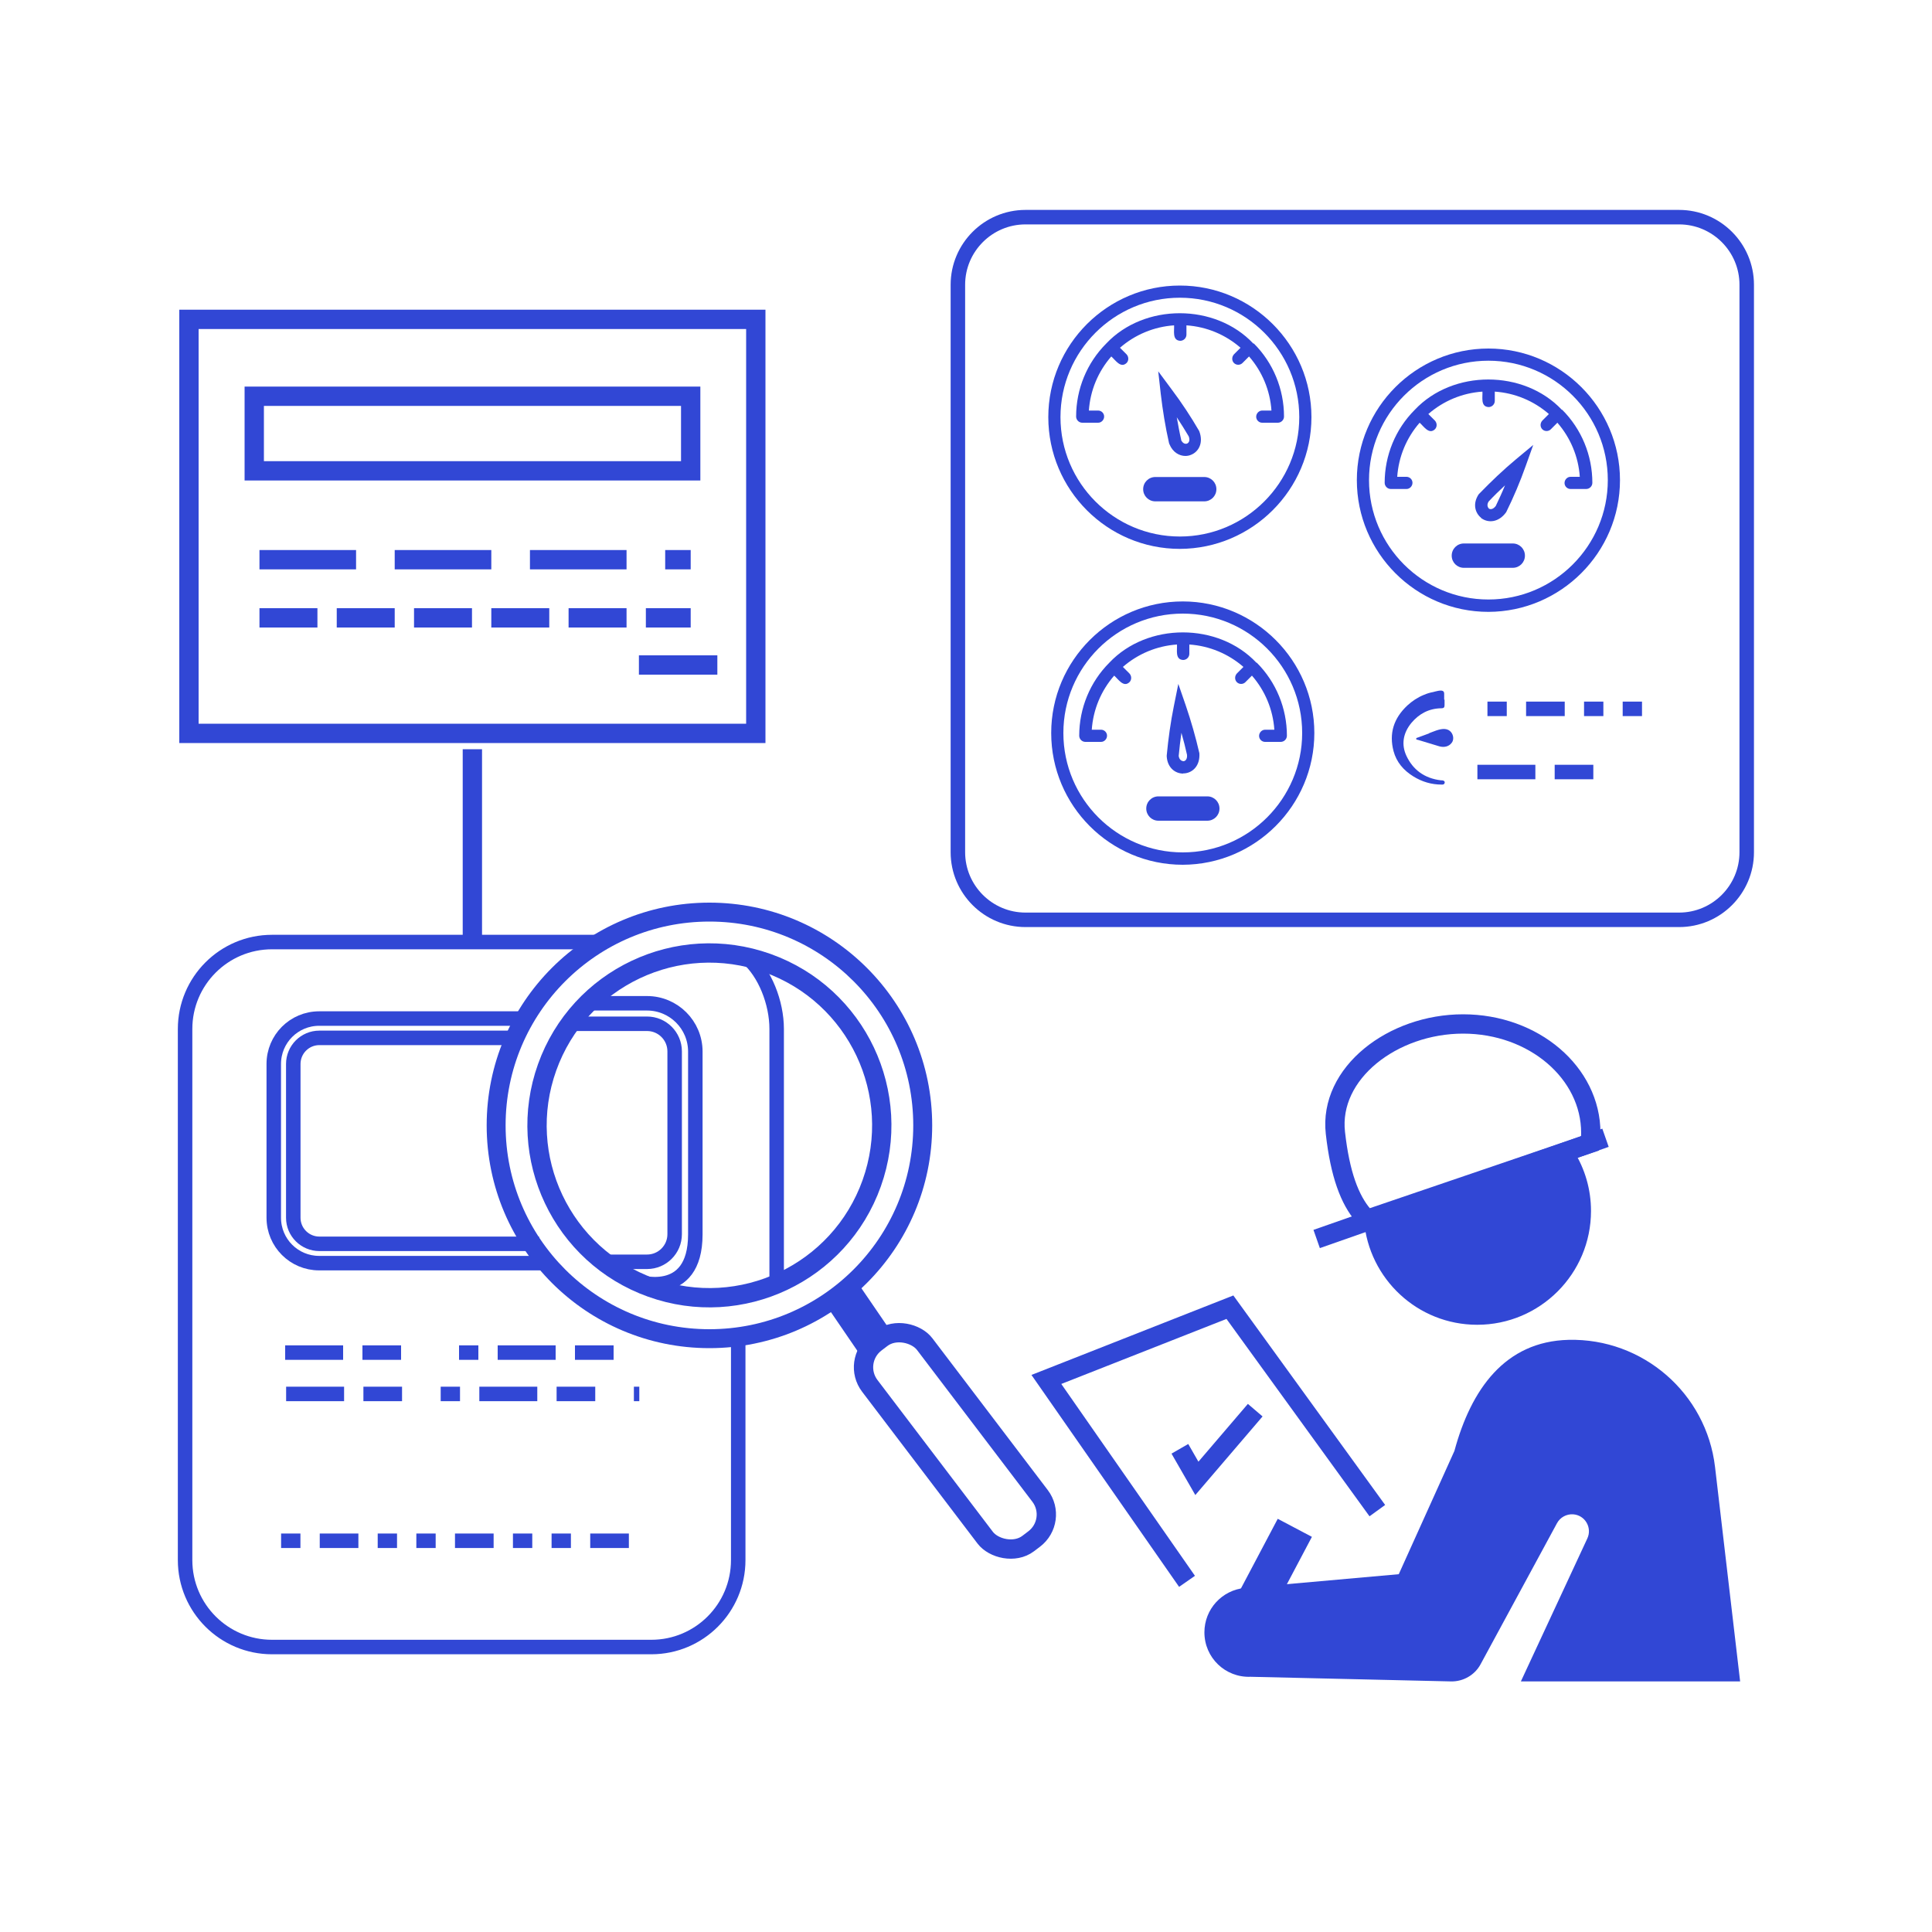 <?xml version="1.0" encoding="UTF-8"?>
<svg id="Layer_1" data-name="Layer 1" xmlns="http://www.w3.org/2000/svg" viewBox="0 0 100 100">
  <defs>
    <style>
      .cls-1, .cls-2, .cls-3, .cls-4 {
        fill: #3147d5;
      }

      .cls-2 {
        stroke-dasharray: 3 1 2 2 1 1;
      }

      .cls-2, .cls-5, .cls-6, .cls-3, .cls-7, .cls-8, .cls-4, .cls-9 {
        stroke: #3147d5;
        stroke-miterlimit: 10;
      }

      .cls-2, .cls-6, .cls-3, .cls-4 {
        stroke-width: .75px;
      }

      .cls-10, .cls-5, .cls-6, .cls-7, .cls-8, .cls-9 {
        fill: none;
      }

      .cls-5 {
        stroke-dasharray: 3 1;
      }

      .cls-3 {
        stroke-dasharray: 1 1 2 1 1 1;
      }

      .cls-11 {
        fill: #231f20;
      }

      .cls-7 {
        stroke-width: 2px;
      }

      .cls-8 {
        stroke-dasharray: 5 2;
      }

      .cls-4 {
        stroke-dasharray: 3 1 2 3 1 1;
      }
    </style>
  </defs>
  <g>
    <rect class="cls-9" x="9.78" y="16.53" width="29.34" height="21.43"/>
    <rect class="cls-9" x="13.16" y="20.51" width="22.59" height="3.86"/>
    <line class="cls-9" x1="24.45" y1="38.78" x2="24.45" y2="48.8"/>
    <line class="cls-9" x1="33.07" y1="34.42" x2="37.13" y2="34.42"/>
    <line class="cls-8" x1="13.43" y1="28.97" x2="35.75" y2="28.97"/>
    <line class="cls-5" x1="13.43" y1="31.98" x2="35.75" y2="31.98"/>
    <g>
      <path class="cls-1" d="M36.72,46.72c-6.37,0-11.53,5.16-11.53,11.53s5.16,11.53,11.53,11.53c6.37,0,11.53-5.16,11.53-11.53,0-6.37-5.17-11.53-11.53-11.53ZM36.72,68.8c-5.83,0-10.55-4.72-10.55-10.55s4.72-10.55,10.55-10.55,10.55,4.72,10.55,10.55c0,5.83-4.73,10.55-10.55,10.55Z"/>
      <circle class="cls-9" cx="36.72" cy="58.25" r="8.92" transform="translate(-30.49 73.23) rotate(-70.34)"/>
      <line class="cls-7" x1="45.31" y1="69.51" x2="43.71" y2="67.17"/>
      <rect class="cls-9" x="47.64" y="68.05" width="3.57" height="13.05" rx="1.59" ry="1.59" transform="translate(-35.05 45.12) rotate(-37.24)"/>
    </g>
    <polyline class="cls-9" points="61.07 74.99 61.95 76.52 64.97 72.99"/>
    <g>
      <path class="cls-10" d="M14.4,58.28v-.29c-.07.12-.13.24-.18.36h.11s.07-.03.07-.07Z"/>
      <path class="cls-6" d="M38.65,49.54c.95.82,1.55,2.37,1.55,3.72v13.47"/>
      <path class="cls-6" d="M38.21,69.17v11.58c0,2.48-2.01,4.5-4.5,4.5H14.08c-2.48,0-4.5-2.01-4.5-4.5v-27.49c0-2.48,2.01-4.5,4.5-4.5h17.15"/>
      <path class="cls-6" d="M28.38,65.38h-11.86c-1.3,0-2.35-1.05-2.35-2.35v-7.96c0-1.3,1.05-2.35,2.35-2.35h10.76"/>
      <path class="cls-6" d="M30.32,51.93h3.17c1.38,0,2.5,1.12,2.5,2.5v9.46c0,3.48-3.08,2.43-3.08,2.43"/>
      <path class="cls-6" d="M27.9,64.38h-11.37c-.74,0-1.35-.6-1.35-1.35v-7.96c0-.74.6-1.35,1.35-1.35h10.21"/>
      <path class="cls-6" d="M29.73,52.99h3.76c.79,0,1.43.64,1.43,1.43v9.46c0,.79-.64,1.43-1.43,1.43h-2.52"/>
      <line class="cls-4" x1="14.76" y1="70.01" x2="33.04" y2="70.01"/>
      <line class="cls-2" x1="14.81" y1="72.15" x2="33.09" y2="72.15"/>
      <line class="cls-3" x1="14.55" y1="79.75" x2="32.83" y2="79.75"/>
    </g>
    <path class="cls-1" d="M61.07,28.41h0c-3.76,0-6.81-3.06-6.81-6.82s3.06-6.81,6.81-6.81,6.81,3.06,6.81,6.81c0,3.75-3.06,6.81-6.81,6.82ZM61.07,15.41c-3.41,0-6.18,2.77-6.18,6.18s2.77,6.18,6.18,6.18c3.41,0,6.18-2.78,6.18-6.18,0-3.41-2.77-6.18-6.18-6.18Z"/>
    <path class="cls-1" d="M64.87,17.78c-1.97-2.09-5.64-2.09-7.61,0-1,1-1.56,2.36-1.56,3.78,0,.17.14.32.32.32h.82c.17,0,.31-.15.31-.32,0-.17-.14-.31-.31-.31h-.48c.07-1.04.48-2.02,1.16-2.8.21.18.48.63.79.34.12-.12.12-.32,0-.45h0s-.34-.34-.34-.34c.78-.68,1.76-1.09,2.8-1.16.02.28-.11.78.32.8.17,0,.32-.14.32-.32h0v-.48c1.04.07,2.02.48,2.8,1.16l-.34.34c-.12.13-.12.33,0,.45.12.12.32.12.44,0l.34-.34c.68.78,1.09,1.76,1.16,2.8h-.48c-.17,0-.31.15-.31.32,0,.17.14.31.31.31h.81c.17,0,.32-.14.32-.32h0c0-1.42-.56-2.78-1.56-3.78Z"/>
    <path class="cls-1" d="M61.36,23.6c-.32,0-.66-.19-.83-.61l-.02-.05c-.19-.84-.33-1.7-.43-2.56l-.13-1.16.69.93c.52.69,1,1.42,1.43,2.16.24.62-.04,1.08-.42,1.23-.09.04-.2.06-.3.06ZM61.13,22.77c.09.19.22.22.31.19.09-.04.17-.15.09-.37-.19-.32-.4-.66-.62-.99.07.39.14.79.23,1.17Z"/>
    <path class="cls-1" d="M62.33,25.95h-2.53c-.35,0-.63-.28-.63-.63s.28-.63.63-.63h2.53c.35,0,.63.28.63.63s-.28.63-.63.63ZM59.81,25.32h2.53-2.53Z"/>
    <g>
      <path class="cls-1" d="M61.22,44.76h0c-3.76,0-6.81-3.06-6.81-6.82s3.06-6.81,6.81-6.81,6.81,3.06,6.81,6.81c0,3.75-3.06,6.81-6.81,6.82ZM61.22,31.76c-3.41,0-6.18,2.77-6.18,6.18s2.77,6.18,6.18,6.18c3.41,0,6.18-2.78,6.18-6.18,0-3.41-2.77-6.18-6.18-6.18Z"/>
      <path class="cls-1" d="M65.03,34.3c-1.97-2.09-5.64-2.09-7.61,0-1,1-1.56,2.36-1.56,3.78,0,.17.14.32.32.32h.81c.17,0,.31-.15.31-.32,0-.17-.14-.31-.31-.31h-.48c.07-1.04.48-2.02,1.16-2.8.21.18.48.63.79.34.12-.12.12-.32,0-.45h0s-.34-.34-.34-.34c.78-.68,1.76-1.09,2.8-1.16.02.28-.11.78.32.8.17,0,.32-.14.32-.32h0v-.48c1.04.07,2.02.48,2.8,1.16l-.34.34c-.12.13-.12.33,0,.45.12.12.32.12.44,0l.34-.34c.68.78,1.09,1.76,1.16,2.8h-.48c-.17,0-.31.15-.31.32,0,.17.14.31.31.31h.81c.17,0,.32-.14.32-.32h0c0-1.42-.56-2.78-1.56-3.78Z"/>
      <path class="cls-1" d="M61.24,40.04c-.4,0-.81-.29-.85-.88v-.03s0-.03,0-.03c.08-.86.2-1.72.37-2.56l.23-1.14.38,1.1c.28.82.52,1.66.71,2.49.04.66-.36,1.01-.78,1.04-.02,0-.04,0-.05,0ZM61.01,39.13c.03.21.16.26.24.27.1,0,.21-.1.19-.33-.08-.37-.18-.75-.29-1.14-.06.4-.1.79-.14,1.19Z"/>
      <g>
        <path class="cls-11" d="M62.49,41.53h-2.53c-.17,0-.32.14-.32.32s.14.32.32.32h2.53c.17,0,.32-.14.32-.32s-.14-.32-.32-.32Z"/>
        <path class="cls-1" d="M62.49,42.48h-2.53c-.35,0-.63-.28-.63-.63s.28-.63.63-.63h2.53c.35,0,.63.28.63.63s-.28.63-.63.63ZM59.96,41.85h2.53-2.53Z"/>
      </g>
    </g>
    <g>
      <path class="cls-1" d="M77.04,31.67h0c-3.76,0-6.81-3.06-6.81-6.82s3.06-6.81,6.81-6.81,6.81,3.06,6.81,6.81c0,3.75-3.06,6.81-6.81,6.82ZM77.04,18.67c-3.41,0-6.18,2.77-6.18,6.18s2.77,6.18,6.18,6.18c3.41,0,6.18-2.78,6.18-6.18,0-3.41-2.77-6.18-6.18-6.18Z"/>
      <path class="cls-1" d="M80.84,21.21c-1.97-2.09-5.64-2.09-7.61,0-1,1-1.56,2.36-1.56,3.78,0,.17.14.32.32.32h.81c.17,0,.31-.15.31-.32,0-.17-.14-.31-.31-.31h-.48c.07-1.04.48-2.02,1.16-2.8.21.18.48.63.79.34.12-.12.12-.32,0-.45h0s-.34-.34-.34-.34c.78-.68,1.76-1.09,2.8-1.16.02.28-.11.78.32.8.17,0,.32-.14.32-.32h0v-.48c1.04.07,2.02.48,2.8,1.16l-.34.34c-.12.13-.12.33,0,.45.12.12.32.12.44,0l.34-.34c.68.78,1.09,1.76,1.16,2.8h-.48c-.17,0-.31.15-.31.32,0,.17.14.31.31.31h.81c.17,0,.32-.14.32-.32h0c0-1.42-.56-2.78-1.56-3.78Z"/>
      <path class="cls-1" d="M76.66,26.8c-.31-.25-.45-.73-.12-1.22l.02-.02.02-.02c.6-.62,1.23-1.22,1.89-1.77l.89-.74-.39,1.09c-.29.82-.63,1.62-1.01,2.39-.39.54-.92.56-1.26.33-.01,0-.03-.02-.04-.03ZM77.05,25.96c-.11.18-.04.3.01.36.08.06.22.05.36-.13.16-.34.33-.7.48-1.07-.29.27-.58.55-.85.84Z"/>
      <g>
        <path class="cls-11" d="M78.3,28.44h-2.53c-.17,0-.32.14-.32.32s.14.32.32.32h2.53c.17,0,.32-.14.32-.32s-.14-.32-.32-.32Z"/>
        <path class="cls-1" d="M78.3,29.39h-2.53c-.35,0-.63-.28-.63-.63s.28-.63.63-.63h2.53c.35,0,.63.28.63.63s-.28.63-.63.63ZM75.78,28.76h2.53-2.53Z"/>
      </g>
    </g>
    <path class="cls-6" d="M55.31,9.02h29.37c1.93,0,3.5,1.57,3.5,3.5v33.83c0,1.93-1.57,3.5-3.5,3.5h-29.37c-1.93,0-3.5-1.57-3.5-3.5V12.52c0-1.93,1.57-3.5,3.5-3.5Z" transform="translate(99.43 -40.57) rotate(90)"/>
    <line class="cls-3" x1="76.99" y1="36.69" x2="85.01" y2="36.69"/>
    <line class="cls-4" x1="76.47" y1="39.96" x2="85.05" y2="39.96"/>
    <g>
      <path class="cls-1" d="M82.3,59.18c0,.05,0,.11-.01.16l-.81.27c.55.89.87,1.94.87,3.07,0,3.25-2.64,5.89-5.89,5.89-3.09,0-5.61-2.38-5.86-5.4l11.71-3.99Z"/>
      <path class="cls-9" d="M70.57,62.92c-.71-.82-1.21-2.14-1.45-4.28-.35-3.09,2.96-5.64,6.61-5.64s6.61,2.52,6.61,5.64c0,.18-.02.36-.04.54l-11.71,3.99c0-.08-.02-.16-.02-.25Z"/>
      <line class="cls-9" x1="83.1" y1="58.89" x2="68.15" y2="64.13"/>
      <path class="cls-1" d="M90.07,87.04l-1.3-11.11c-.45-3.82-3.74-6.67-7.58-6.58h0c-3.3.08-5.05,2.57-5.91,5.75l-2.88,6.38-7.96.71c-1.19.11-2.1,1.1-2.1,2.3h0c0,1.31,1.08,2.35,2.39,2.3l10.38.24c.63.01,1.22-.33,1.52-.88l3.96-7.31c.16-.3.49-.48.83-.46h0c.62.04,1,.69.74,1.25l-3.44,7.4h11.35Z"/>
      <polyline class="cls-9" points="71.29 78.19 63.66 67.66 54.16 71.4 61.44 81.85"/>
      <line class="cls-7" x1="67.02" y1="79.08" x2="64.97" y2="82.96"/>
    </g>
  </g>
  <path class="cls-1" d="M73.97,37.95c.12-.05.24-.09.37-.14.27-.09.57-.15.77.09.13.16.15.41.02.56-.14.18-.38.24-.63.17-.36-.11-.73-.22-1.09-.33-.04-.01-.11-.01-.11-.06,0-.05.06-.06.1-.07.19-.07.38-.14.57-.21M74.77,36.22c0,.09,0,.17,0,.26,0,.12-.02.18-.17.18-.65.01-1.15.29-1.54.75-.44.53-.54,1.13-.26,1.72.33.7.92,1.16,1.79,1.26.06,0,.13,0,.17.05.03.04.02.08,0,.12-.03.05-.08.05-.14.05-.54,0-1.02-.15-1.46-.42-.52-.32-.88-.75-1.03-1.31-.24-.91,0-1.7.72-2.37.24-.22.52-.41.84-.54.16-.07.32-.12.49-.15.12-.03.4-.12.51-.05.05.03.06.09.06.14,0,.1,0,.2,0,.3"/>
</svg>